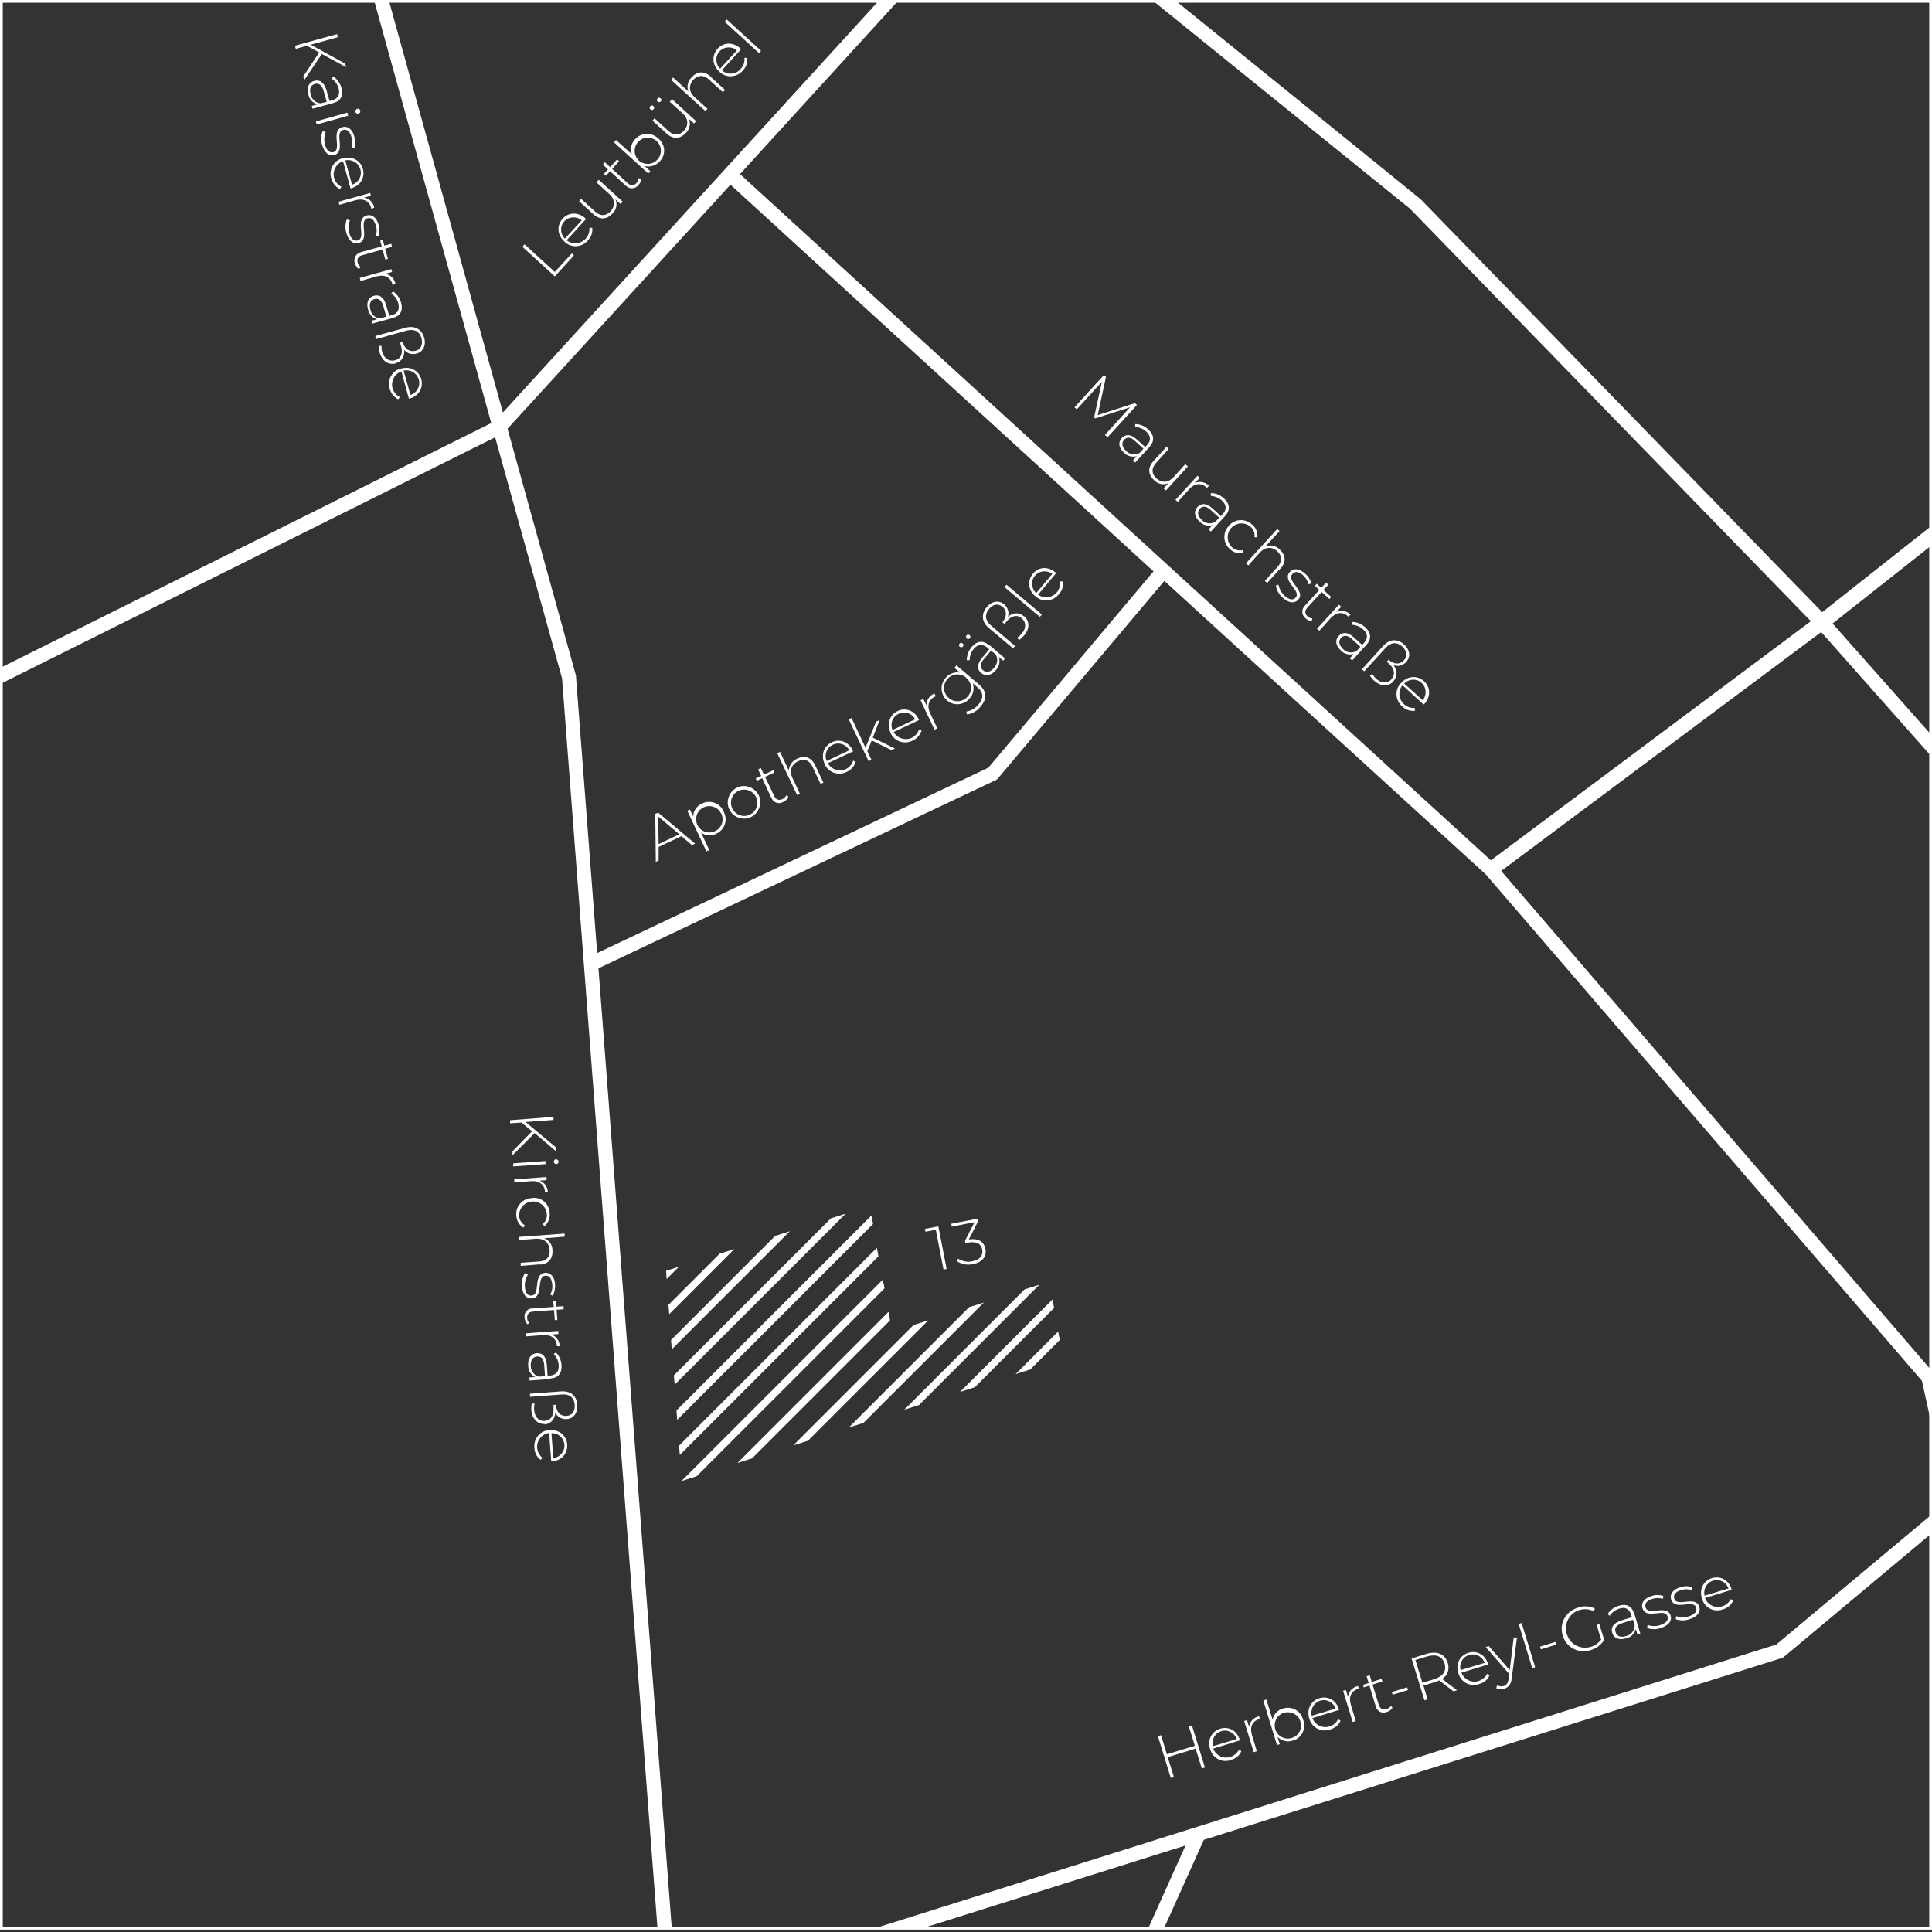 <?xml version="1.0" encoding="UTF-8"?>
<svg xmlns="http://www.w3.org/2000/svg" xmlns:xlink="http://www.w3.org/1999/xlink" version="1.1" viewBox="0 0 748 748">
  <rect x="0" y="0" width="748" height="748" fill="#333333" stroke="none"/>
  <defs>
    <style>
      .cls-1 {
        fill: none;
      }

      .cls-2 {
        fill: #fff;
      }

      .cls-3 {
        clip-path: url(#clippath);
      }
    </style>
    <clipPath id="clippath">
      <rect class="cls-1" width="748" height="748"/>
    </clipPath>
  </defs>
  <!-- Generator: Adobe Illustrator 28.7.1, SVG Export Plug-In . SVG Version: 1.2.0 Build 142)  -->
  <g>
    <g id="Ebene_1">
      <g>
        <g id="Gruppe_5645">
          <g id="Gruppe_5644">
            <g id="Gruppe_5643">
              <path id="Rechteck_4267" class="cls-2" d="M1,1v745h746V1H1M0,0h748v747H0V0Z"/>
              <g class="cls-3">
                <g id="Gruppe_maskieren_32">
                  <g id="Gruppe_5642">
                    <path id="Pfad_61043" class="cls-2" d="M123.6,20.3l-4.8-2.6-4.3,1.2-.3-1.2,16.3-4.5.3,1.2-10.5,2.9,13.3,7.3.4,1.4-9.4-5.1-6.8,10.1-.4-1.4,6.1-9.2Z"/>
                    <path id="Pfad_61044" class="cls-2" d="M128.7,40l-7.7,2.1-.3-1.1,2.2-.6c-1.8-.5-3.1-1.9-3.5-3.8-.8-2.7.2-4.8,2.3-5.3,1.8-.5,3.7.2,4.7,3.6l1.2,4.2,1-.3c2.3-.6,3.1-2.2,2.5-4.6-.4-1.5-1.4-2.9-2.7-3.8l.7-.8c1.5,1.1,2.6,2.6,3.1,4.4.8,3-.2,5.1-3.2,5.9M124.2,40l2.3-.6-1.2-4.2c-.7-2.5-2-3.1-3.4-2.7-1.6.4-2.2,1.9-1.6,4.1.4,1.9,2,3.3,3.9,3.4"/>
                    <path id="Pfad_61045" class="cls-2" d="M134.5,43.6l.3,1.2-12.2,3.4-.3-1.2,12.2-3.4ZM138.3,42.1c.5-.1,1.1.2,1.2.7.1.5-.2,1.1-.7,1.2-.5.1-1.1-.2-1.2-.7-.1-.5.2-1,.7-1.2"/>
                    <path id="Pfad_61046" class="cls-2" d="M125,50.8l1.1.3c-.6,1.5-.7,3.2-.3,4.8.7,2.6,1.9,3.3,3.3,3,3.5-1-1.3-8.3,3.5-9.7,1.8-.5,3.8.6,4.6,3.7.4,1.5.4,3,0,4.5l-1.1-.3c.4-1.3.5-2.7,0-4-.7-2.4-1.9-3.2-3.2-2.8-3.7,1,1.2,8.4-3.5,9.7-2,.5-3.8-.8-4.7-3.9-.5-1.7-.5-3.6.2-5.3"/>
                    <path id="Pfad_61047" class="cls-2" d="M135.7,72.9l-2.9-10.5c-2.8,1-4.3,4.1-3.3,6.9.5,1.3,1.4,2.4,2.7,3l-.6.9c-1.6-.8-2.8-2.3-3.3-4-1.1-3.2.7-6.8,3.9-7.8.2,0,.3-.1.5-.1,3.6-1,6.9.8,7.8,4.1s-.9,6.5-4.5,7.5c0,0-.2,0-.3,0M133.7,62.2l2.6,9.3c2.6-.8,4-3.5,3.2-6.1-.8-2.4-3.3-3.9-5.8-3.3"/>
                    <path id="Pfad_61048" class="cls-2" d="M144.8,80.5l-1.1.3c0,0,0-.2,0-.3-.7-2.7-3-3.8-6-3l-6.3,1.8-.3-1.2,12.2-3.4.3,1.1-2.7.7c2,.3,3.7,1.9,4,3.9"/>
                    <path id="Pfad_61049" class="cls-2" d="M134.4,85l1.1.3c-.6,1.5-.7,3.2-.3,4.8.7,2.6,1.9,3.3,3.3,3,3.5-1-1.3-8.3,3.5-9.7,1.8-.5,3.8.6,4.6,3.7.4,1.5.4,3,0,4.5l-1.1-.3c.4-1.3.5-2.7,0-4-.7-2.4-1.9-3.2-3.2-2.8-3.7,1,1.2,8.4-3.5,9.6-2,.5-3.8-.8-4.7-3.9-.5-1.7-.5-3.6.2-5.3"/>
                    <path id="Pfad_61050" class="cls-2" d="M139,104.2c-.8-.5-1.3-1.3-1.6-2.3-.6-1.6.2-3.4,1.8-4.1.2,0,.4-.1.6-.2l8-2.2-.6-2.2,1-.3.6,2.2,2.7-.7.3,1.2-2.7.7,1.1,3.9-1,.3-1.1-3.9-7.8,2.2c-1.6.4-2.2,1.4-1.8,2.9.2.7.6,1.3,1.2,1.7l-.7.7Z"/>
                    <path id="Pfad_61051" class="cls-2" d="M153,110l-1.1.3c0,0,0-.2,0-.3-.7-2.7-3-3.8-6-3l-6.3,1.8-.3-1.2,12.2-3.4.3,1.1-2.7.7c2,.3,3.7,1.9,4,3.9"/>
                    <path id="Pfad_61052" class="cls-2" d="M151.8,123.2l-7.7,2.1-.3-1.1,2.2-.6c-1.8-.5-3.1-1.9-3.5-3.8-.8-2.7.2-4.8,2.3-5.3,1.8-.5,3.7.2,4.7,3.6l1.2,4.2,1-.3c2.3-.6,3.1-2.2,2.5-4.6-.4-1.5-1.4-2.9-2.7-3.8l.7-.8c1.5,1.1,2.6,2.6,3.1,4.4.8,3-.2,5.1-3.2,5.9M147.3,123.2l2.3-.6-1.2-4.1c-.7-2.5-2-3.1-3.4-2.7-1.6.4-2.2,1.9-1.6,4.1.4,1.9,2,3.3,3.9,3.4"/>
                    <path id="Pfad_61053" class="cls-2" d="M153.2,140.7c-2.9.8-5.3-1.1-6.2-4.1-.3-.9-.4-1.8-.4-2.7h1.1c0,.8,0,1.6.3,2.3.7,2.5,2.5,3.9,4.9,3.3s3.2-2.8,2.4-5.4l-.4-1.4,1-.3c.8,2.8,2.7,4,5,3.4,2-.5,2.9-2.3,2.3-4.8-.7-2.6-2.7-3.8-5.8-3l-11.8,3.3-.3-1.2,11.7-3.2c3.8-1,6.3.7,7.2,3.8.9,3.1-.4,5.5-2.9,6.2-1.8.5-3.7,0-4.8-1.5.2,2.5-.9,4.6-3.3,5.2"/>
                    <path id="Pfad_61054" class="cls-2" d="M158.3,154.3l-2.9-10.5c-2.8,1-4.3,4.1-3.3,6.9.5,1.3,1.4,2.4,2.7,3l-.6.9c-1.6-.8-2.8-2.3-3.3-4-1.1-3.2.7-6.8,3.9-7.8.2,0,.3-.1.5-.1,3.6-1,6.9.8,7.8,4.1s-.9,6.5-4.5,7.5c0,0-.2,0-.3,0M156.3,143.6l2.6,9.3c2.6-.8,4-3.5,3.2-6.1-.8-2.4-3.3-3.9-5.8-3.3"/>
                    <path id="Pfad_61055" class="cls-2" d="M-415.4,107.8l9.6,13.9-.8.6-17.9-5.5,8.4,12.1-1,.7-9.6-13.9.9-.6,17.8,5.6-8.4-12.1,1-.7Z"/>
                    <path id="Pfad_61056" class="cls-2" d="M-395.9,107.6l-8.9,6.2c1.9,2.3,5.3,2.7,7.6.9,1.1-.9,1.8-2.1,2-3.5l1,.3c-.2,1.8-1.2,3.4-2.8,4.4-2.7,2.1-6.6,1.6-8.7-1.1-.1-.1-.2-.3-.3-.4-2.1-3.1-1.5-6.7,1.3-8.7s6.4-1.3,8.6,1.8c0,0,.1.2.2.3M-405.4,112.9l8-5.5c-1.6-2.1-4.6-2.6-6.8-1-2,1.5-2.6,4.4-1.2,6.5"/>
                    <path id="Pfad_61057" class="cls-2" d="M-387.5,93.7l7.2,10.4-1,.7-1.5-2.2c.3,2-.6,4-2.3,5-2.6,1.8-5.4,1.5-7.4-1.4l-4.2-6.1,1-.7,4.1,6c1.6,2.3,3.7,2.7,5.9,1.2,2.3-1.6,2.7-4.2,1-6.7l-3.8-5.5,1-.7Z"/>
                    <path id="Pfad_61058" class="cls-2" d="M-373.9,84.3l6.4,9.3c2.4,3.5,1.8,6.2-1.5,8.5-1.7,1.3-3.8,1.9-5.9,1.6v-1.1c1.9.2,3.7-.3,5.3-1.4,2.8-1.9,3.2-4.1,1.3-6.8l-1.2-1.8c.2,2.1-.9,4.2-2.7,5.4-2.7,2-6.6,1.4-8.6-1.3-2-2.7-1.4-6.6,1.3-8.6,0,0,.2-.1.3-.2,1.7-1.3,4.1-1.5,6-.6l-1.6-2.3,1-.7ZM-371.5,89.9c-1.6-2.4-4.8-3-7.2-1.5-2.4,1.6-3,4.8-1.5,7.2,1.6,2.4,4.8,3,7.2,1.5,0,0,0,0,0,0,2.3-1.4,3-4.4,1.6-6.7,0-.1-.2-.2-.2-.4"/>
                    <path id="Pfad_61059" class="cls-2" d="M-359.6,80l4.6,6.6-1,.7-1.3-1.9c.1,1.8-.8,3.6-2.4,4.5-2.3,1.6-4.6,1.4-5.8-.4-1.1-1.6-1-3.6,1.9-5.6l3.6-2.5-.6-.8c-1.3-1.9-3.1-2.2-5.1-.8-1.3.9-2.3,2.2-2.7,3.8l-1-.4c.5-1.8,1.6-3.3,3.1-4.3,2.6-1.8,4.9-1.5,6.7,1.1M-358.1,84.2l-1.3-1.9-3.5,2.4c-2.1,1.5-2.3,2.9-1.5,4.1.9,1.4,2.6,1.5,4.4.2,1.6-1,2.4-2.9,2-4.8"/>
                    <path id="Pfad_61060" class="cls-2" d="M-353.3,83.6v-1.1c1.5,0,3.2-.4,4.5-1.3,2.2-1.5,2.5-2.9,1.7-4.1-2.1-3-7.4,4-10.3-.1-1.1-1.6-.7-3.8,2-5.6,1.2-.9,2.7-1.4,4.3-1.4v1.1c-1.3,0-2.6.4-3.7,1.2-2,1.4-2.3,2.9-1.6,4,2.2,3.1,7.5-3.8,10.3.1,1.2,1.7.5,3.8-2.1,5.7-1.5,1.1-3.3,1.6-5.1,1.5"/>
                    <path id="Pfad_61061" class="cls-2" d="M-343.8,77v-1.1c1.5,0,3.2-.4,4.5-1.3,2.2-1.5,2.5-2.9,1.7-4.1-2.1-3-7.4,4-10.3-.1-1.1-1.6-.7-3.8,2-5.6,1.2-.9,2.7-1.4,4.3-1.4v1.1c-1.3,0-2.6.4-3.7,1.2-2,1.4-2.3,2.9-1.6,4,2.2,3.1,7.5-3.8,10.3.1,1.2,1.7.5,3.9-2.1,5.7-1.5,1.1-3.3,1.6-5.1,1.5"/>
                    <path id="Pfad_61062" class="cls-2" d="M-326.5,59.6l-8.9,6.2c1.9,2.3,5.3,2.7,7.6.9,1.1-.9,1.8-2.1,2-3.5l1,.3c-.2,1.8-1.2,3.4-2.8,4.4-2.7,2.1-6.6,1.6-8.7-1.1-.1-.1-.2-.3-.3-.4-2.1-3.1-1.5-6.7,1.3-8.7s6.4-1.3,8.6,1.8c0,0,.1.2.2.3M-336,65l8-5.5c-1.6-2.1-4.6-2.6-6.8-1-2,1.5-2.6,4.4-1.2,6.5"/>
                    <path id="Pfad_61063" class="cls-2" d="M202.3,95.5l.8-.9,11.7,10.7,6.6-7.2.8.8-7.4,8.1-12.5-11.4Z"/>
                    <path id="Pfad_61064" class="cls-2" d="M226.7,85l-7.3,8c2.3,1.9,5.7,1.5,7.6-.9.9-1.1,1.3-2.5,1.2-3.9h1.1c.2,1.8-.4,3.6-1.7,4.9-2.2,2.6-6.1,3-8.7.8-.1-.1-.3-.2-.4-.4-2.8-2.5-3-6.2-.7-8.8s6-2.7,8.8-.2c0,0,.1.2.2.2M218.7,92.4l6.5-7.1c-2-1.7-5.1-1.5-6.8.5-1.7,1.9-1.5,4.8.3,6.6"/>
                    <path id="Pfad_61065" class="cls-2" d="M231.8,69.6l9.3,8.5-.8.9-2-1.8c.8,1.9.3,4-1.1,5.4-2.2,2.4-4.9,2.7-7.5.3l-5.5-5,.8-.9,5.4,4.9c2.1,1.9,4.2,1.8,6-.1,1.9-2.1,1.7-4.7-.5-6.7l-5-4.5.8-.9Z"/>
                    <path id="Pfad_61066" class="cls-2" d="M248.3,69.1c0,.9-.4,1.8-1.1,2.5-1,1.4-3,1.7-4.4.7-.2-.1-.3-.3-.5-.4l-6.1-5.6-1.6,1.7-.8-.7,1.6-1.7-2-1.9.8-.9,2,1.9,2.7-3,.8.7-2.7,3,6,5.5c1.2,1.1,2.4,1.1,3.4,0,.5-.5.8-1.2.8-1.9l1,.2Z"/>
                    <path id="Pfad_61067" class="cls-2" d="M254.9,53.6c2.6,2.2,3,6,.8,8.6,0,.1-.2.2-.3.3-1.4,1.6-3.7,2.3-5.8,1.8l2.2,2-.8.9-13.3-12.1.8-.9,6.1,5.5c-.7-2-.2-4.3,1.3-5.8,2.2-2.5,6.1-2.8,8.6-.6.1,0,.2.2.3.3M254.1,54.5c-2.2-1.8-5.4-1.5-7.2.6-1.8,2.2-1.5,5.4.6,7.2,2.1,1.7,5.2,1.5,7-.5,1.9-2,1.8-5.2-.2-7.1,0,0-.2-.2-.3-.3"/>
                    <path id="Pfad_61068" class="cls-2" d="M251.8,42.3c-.4-.3-.4-.8,0-1.2,0,0,0,0,0,0,.3-.4.9-.4,1.2,0,0,0,0,0,0,0,.3.3.4.9,0,1.2-.3.4-.9.4-1.2,0,0,0,0,0,0,0M260.2,38.4l9.3,8.5-.8.9-2-1.8c.8,1.9.3,4-1.1,5.4-2.2,2.4-4.9,2.7-7.5.3l-5.5-5,.8-.9,5.4,4.9c2.1,1.9,4.2,1.8,6-.1,1.9-2.1,1.7-4.7-.5-6.7l-5-4.5.8-.9ZM254.6,39.3c-.4-.3-.4-.9,0-1.2,0,0,0,0,0,0,.3-.4.8-.4,1.2,0,0,0,0,0,0,0,.4.3.4.9,0,1.2,0,0,0,0,0,0-.3.3-.9.4-1.2,0"/>
                    <path id="Pfad_61069" class="cls-2" d="M275.2,29.8l5.5,5-.8.9-5.4-4.9c-2.1-1.9-4.2-1.8-6,0-2,2.2-1.8,4.8.4,6.8l5,4.5-.8.9-13.3-12.1.8-.9,5.9,5.4c-.7-1.9-.2-4.1,1.3-5.5,2.1-2.3,4.8-2.6,7.4-.2"/>
                    <path id="Pfad_61070" class="cls-2" d="M286.8,19.2l-7.3,8c2.1,1.9,5.3,1.7,7.2-.4,0,0,0-.1.1-.2,1.1-1.1,1.6-2.6,1.4-4.2h1.1c.2,1.8-.4,3.6-1.7,4.9-2.2,2.6-6.1,3-8.7.8-.1-.1-.3-.2-.4-.4-2.8-2.5-3-6.2-.7-8.8s6-2.7,8.8-.2c0,0,.1.2.2.2M278.8,26.6l6.5-7.1c-2-1.7-5.1-1.5-6.8.5-1.7,1.9-1.5,4.8.3,6.6"/>
                    <rect id="Rechteck_4268" class="cls-2" x="286.9" y="5" width="1.2" height="18" transform="translate(83.4 216.9) rotate(-47.6)"/>
                    <path id="Pfad_61071" class="cls-2" d="M263.9,323.7l-8.9,4.2v5.2c0,0-1.1.6-1.1.6l-.2-18.6,1.1-.5,14.3,12-1.2.6-4-3.4ZM263,323l-8.2-6.9.2,10.7,8-3.8Z"/>
                    <path id="Pfad_61072" class="cls-2" d="M280.2,314.3c1.6,3,.5,6.7-2.5,8.3-.1,0-.3.1-.4.2-1.9,1-4.2.8-5.9-.5l3.2,6.8-1.1.5-7.4-15.7,1-.5,1.3,2.7c0-2.2,1.4-4.1,3.4-5,3-1.5,6.7-.3,8.2,2.7,0,.1.1.3.2.4M279.1,314.8c-1.3-2.5-4.4-3.4-6.9-2.1-2.5,1.3-3.4,4.4-2.1,6.9,1.3,2.4,4.2,3.4,6.7,2.2,2.5-1.1,3.7-4.1,2.5-6.7,0-.1-.1-.2-.2-.3"/>
                    <path id="Pfad_61073" class="cls-2" d="M282.3,313.3c-1.4-3.2,0-6.9,3.1-8.4s6.9,0,8.4,3.1c1.4,3.1,0,6.8-3,8.3-3,1.5-6.7.3-8.3-2.7,0-.1-.1-.3-.2-.4M292.6,308.4c-1.3-2.5-4.4-3.4-6.9-2.1-2.5,1.3-3.4,4.4-2.1,6.9,1.3,2.4,4.2,3.4,6.7,2.2,2.5-1.1,3.6-4.1,2.5-6.6,0-.1-.1-.2-.2-.4"/>
                    <path id="Pfad_61074" class="cls-2" d="M305.2,308.6c-.4.9-1.1,1.5-2,1.9-1.5.9-3.4.4-4.3-1.1-.1-.2-.2-.4-.3-.6l-3.5-7.5-2.1,1-.4-.9,2.1-1-1.2-2.5,1.1-.5,1.2,2.5,3.6-1.7.4.9-3.6,1.7,3.5,7.3c.7,1.5,1.8,1.9,3.2,1.3.7-.3,1.2-.8,1.5-1.5l.8.5Z"/>
                    <path id="Pfad_61075" class="cls-2" d="M315.6,296.3l3.2,6.7-1.1.5-3.1-6.6c-1.2-2.6-3.2-3.3-5.6-2.2-2.7,1.3-3.5,3.8-2.2,6.5l2.9,6.1-1.1.5-7.7-16.2,1.1-.5,3.4,7.2c.1-2,1.4-3.8,3.3-4.6,2.8-1.3,5.4-.6,6.9,2.6"/>
                    <path id="Pfad_61076" class="cls-2" d="M330.3,290.9l-9.8,4.6c1.5,2.6,4.7,3.5,7.3,2.1,1.2-.7,2.1-1.8,2.5-3.1l1,.4c-.5,1.7-1.8,3.2-3.4,3.9-3,1.6-6.8.5-8.4-2.5,0-.2-.2-.3-.2-.5-1.6-3.4-.4-6.9,2.7-8.4s6.6-.2,8.2,3.2c0,0,0,.2.1.3M320.1,294.6l8.7-4.1c-1.2-2.4-4.1-3.3-6.5-2.1-2.3,1.2-3.3,3.9-2.2,6.3"/>
                    <path id="Pfad_61077" class="cls-2" d="M337.5,286.7l-1.7,4.1,1.6,3.4-1.1.5-7.7-16.2,1.1-.5,5.4,11.5,4.1-10.1,1.4-.7-2.7,6.9,8.6,4.2-1.4.6-7.7-3.8Z"/>
                    <path id="Pfad_61078" class="cls-2" d="M355.8,278.8l-9.8,4.6c1.5,2.6,4.7,3.5,7.3,2.1,1.2-.7,2.1-1.8,2.5-3.1l1,.4c-.5,1.7-1.8,3.2-3.4,3.9-3,1.6-6.8.5-8.4-2.5,0-.2-.2-.3-.2-.5-1.6-3.4-.4-6.9,2.7-8.4s6.6-.2,8.2,3.2c0,0,0,.2.1.3M345.6,282.6l8.7-4.1c-1.2-2.4-4.1-3.3-6.5-2.1-2.3,1.2-3.3,3.9-2.2,6.3"/>
                    <path id="Pfad_61079" class="cls-2" d="M361.8,268.5l.5,1.1c0,0-.2,0-.3.1-2.5,1.2-3.2,3.6-1.9,6.4l2.8,5.9-1.1.5-5.4-11.4,1.1-.5,1.2,2.5c0-2.1,1.2-3.9,3.1-4.6"/>
                    <path id="Pfad_61080" class="cls-2" d="M370.3,257.6l8.6,7.3c3.2,2.7,3.4,5.5.8,8.6-1.3,1.7-3.2,2.8-5.3,3.1l-.3-1.1c1.9-.3,3.5-1.3,4.7-2.7,2.2-2.6,2-4.8-.6-6.9l-1.6-1.4c.7,2,.3,4.3-1.2,5.9-2.1,2.6-6,3-8.6.9s-3-6-.9-8.6c0,0,0,0,.1-.1,1.3-1.7,3.5-2.6,5.7-2.2l-2.2-1.8.7-.9ZM374.1,262.4c-2.1-1.9-5.4-1.7-7.3.5-1.9,2.1-1.7,5.4.5,7.3,2.1,1.9,5.4,1.7,7.3-.5,0,0,0,0,0,0,1.9-2,1.8-5.1-.2-6.9-.1-.1-.2-.2-.3-.3"/>
                    <path id="Pfad_61081" class="cls-2" d="M371.6,250.4c-.4-.3-.4-.8-.1-1.2,0,0,0,0,0,0,.3-.4.9-.4,1.2-.1h0c.4.3.4.9.1,1.2-.3.4-.9.4-1.2.1,0,0,0,0,0,0M374.3,247.2c-.4-.3-.4-.9-.1-1.2h0c.3-.4.8-.4,1.2-.1,0,0,0,0,0,0,.4.3.4.9.1,1.2,0,0,0,0,0,0-.3.4-.9.4-1.2.1M383,249.7l6.1,5.2-.7.9-1.7-1.4c.6,1.7.2,3.7-1.1,5-1.8,2.2-4,2.5-5.7,1.2-1.5-1.2-1.9-3.2.3-5.9l2.8-3.3-.8-.7c-1.8-1.5-3.6-1.3-5.2.5-1,1.2-1.6,2.8-1.6,4.4h-1.1c0-1.9.7-3.7,1.9-5.1,2-2.4,4.4-2.7,6.7-.7M385.5,253.4l-1.8-1.5-2.8,3.3c-1.7,2-1.4,3.4-.3,4.3,1.3,1.1,2.9.7,4.3-1,1.3-1.4,1.6-3.5.6-5.1"/>
                    <path id="Pfad_61082" class="cls-2" d="M396.5,238.6c2.3,1.9,2.1,5,0,7.4-.6.7-1.2,1.3-2,1.8l-.7-.9c.7-.4,1.3-1,1.8-1.6,1.7-2,1.8-4.3,0-5.9s-4.1-1-5.8,1.1l-.9,1.1-.8-.7c1.8-2.2,1.8-4.5,0-6-1.6-1.3-3.6-1.1-5.2.9-1.7,2-1.6,4.4.8,6.4l9.3,7.9-.8.9-9.3-7.8c-3-2.5-3-5.6-.9-8.1,2.1-2.5,4.8-2.8,6.8-1.1,1.4,1.2,2,3.1,1.4,4.8,1.9-1.6,4.3-1.9,6.2-.2"/>
                    <rect id="Rechteck_4269" class="cls-2" x="395.5" y="223.6" width="1.2" height="17.9" transform="translate(-36.9 385.8) rotate(-49.9)"/>
                    <path id="Pfad_61083" class="cls-2" d="M408.9,221.9l-7,8.3c2.4,1.8,5.8,1.2,7.5-1.2.8-1.1,1.2-2.5,1-3.9h1.1c.3,1.8-.3,3.6-1.5,4.9-2.1,2.7-6,3.3-8.7,1.2-.1-.1-.3-.2-.4-.3-2.9-2.4-3.2-6.1-1-8.8s5.9-2.9,8.7-.5c0,0,.2.2.2.2M401.2,229.6l6.2-7.4c-2.1-1.6-5.1-1.3-6.8.8-1.6,2-1.3,4.9.6,6.6"/>
                    <path id="Pfad_61084" class="cls-2" d="M427.8,168.4l9.7-10.7-13.5,4.3-.4-.4,3-13.8-9.7,10.7-.9-.8,11.4-12.5.8.7-3.2,14.8,14.4-4.6.8.7-11.4,12.5-.9-.8Z"/>
                    <path id="Pfad_61085" class="cls-2" d="M444.9,173.2l-5.4,5.9-.9-.8,1.5-1.7c-1.8.5-3.7,0-4.9-1.3-2.1-1.9-2.4-4.1-.9-5.7,1.3-1.4,3.3-1.8,5.9.6l3.2,2.9.7-.8c1.6-1.7,1.5-3.5-.3-5.2-1.2-1.1-2.7-1.7-4.3-1.8v-1.1c2,0,3.7.8,5.1,2.1,2.3,2.1,2.5,4.5.4,6.8M441.1,175.5l1.6-1.8-3.2-2.9c-1.9-1.8-3.3-1.6-4.3-.5-1.1,1.2-.8,2.8.8,4.3,1.3,1.4,3.4,1.7,5.1.8"/>
                    <path id="Pfad_61086" class="cls-2" d="M459.9,180.6l-8.5,9.3-.9-.8,1.8-2c-1.9.8-4,.3-5.4-1.1-2.4-2.2-2.7-4.9-.3-7.5l5-5.5.9.8-4.9,5.4c-1.9,2.1-1.8,4.2.1,6,2.1,1.9,4.7,1.7,6.7-.5l4.5-5,.9.8Z"/>
                    <path id="Pfad_61087" class="cls-2" d="M468.1,188l-.8.9c0,0-.1-.1-.2-.2-2.1-1.9-4.6-1.6-6.7.7l-4.4,4.9-.9-.8,8.5-9.3.9.8-1.9,2c1.9-.8,4.1-.4,5.5,1.1"/>
                    <path id="Pfad_61088" class="cls-2" d="M474.2,199.9l-5.4,5.9-.9-.8,1.5-1.7c-1.8.5-3.7,0-4.9-1.3-2.1-1.9-2.4-4.1-.9-5.7,1.3-1.4,3.3-1.8,5.9.6l3.2,2.9.7-.8c1.6-1.7,1.5-3.5-.3-5.2-1.2-1.1-2.7-1.7-4.3-1.8v-1.1c2,0,3.7.8,5.1,2.1,2.3,2.1,2.5,4.5.4,6.8M470.4,202.2l1.6-1.8-3.2-2.9c-1.9-1.8-3.3-1.6-4.3-.5-1.1,1.2-.8,2.8.8,4.3,1.3,1.4,3.4,1.7,5.1.8"/>
                    <path id="Pfad_61089" class="cls-2" d="M475.7,203.6c2.2-2.6,6.1-3,8.7-.8.1.1.3.2.4.3,1.5,1.2,2.2,3.1,2,4.9h-1.1c.2-1.6-.4-3.2-1.6-4.1-2.2-1.9-5.6-1.6-7.5.6-1.8,2.1-1.7,5.3.3,7.3,1.1,1.1,2.6,1.5,4.2,1.2l.2,1.1c-1.8.4-3.8-.2-5.1-1.5-2.6-2.2-2.9-6.1-.7-8.7.1-.1.2-.2.3-.3"/>
                    <path id="Pfad_61090" class="cls-2" d="M495.6,220.2l-5,5.5-.9-.8,4.9-5.4c1.9-2.1,1.8-4.2,0-6-2.2-2-4.8-1.8-6.8.4l-4.5,5-.9-.8,12.1-13.3.9.8-5.4,5.9c1.9-.7,4.1-.2,5.5,1.3,2.3,2.1,2.6,4.8.2,7.4"/>
                    <path id="Pfad_61091" class="cls-2" d="M493.9,226.7l1.1-.3c.3,1.6,1.1,3.1,2.3,4.2,2,1.8,3.4,1.8,4.3.8,2.5-2.7-5.5-6.4-2.2-10,1.3-1.4,3.5-1.5,5.9.7,1.2,1,2,2.3,2.4,3.8l-1.1.3c-.3-1.3-1-2.5-2-3.4-1.8-1.7-3.3-1.6-4.2-.6-2.6,2.8,5.4,6.5,2.2,10-1.4,1.5-3.6,1.4-6-.8-1.4-1.2-2.3-2.8-2.6-4.6"/>
                    <path id="Pfad_61092" class="cls-2" d="M508,240.5c-.9,0-1.8-.4-2.5-1.1-1.4-1-1.7-3-.7-4.4.1-.2.3-.3.4-.5l5.6-6.1-1.7-1.6.7-.8,1.7,1.6,1.9-2,.9.8-1.9,2,3,2.7-.7.8-3-2.7-5.5,6c-1.1,1.2-1.1,2.4,0,3.4.5.5,1.2.8,1.9.8l-.2,1Z"/>
                    <path id="Pfad_61093" class="cls-2" d="M522.9,237.9l-.8.9c0,0-.1-.1-.2-.2-2.1-1.9-4.6-1.6-6.7.7l-4.4,4.9-.9-.8,8.5-9.3.9.8-1.9,2c1.9-.8,4.1-.4,5.5,1.1"/>
                    <path id="Pfad_61094" class="cls-2" d="M528.9,249.8l-5.4,5.9-.9-.8,1.5-1.7c-1.8.5-3.7,0-4.9-1.3-2.1-1.9-2.4-4.1-.9-5.7,1.3-1.4,3.3-1.8,5.9.6l3.2,2.9.7-.8c1.6-1.7,1.5-3.5-.3-5.2-1.2-1.1-2.7-1.7-4.3-1.8v-1.1c2,0,3.7.8,5.1,2.1,2.3,2.1,2.5,4.5.4,6.8M525.1,252.2l1.6-1.8-3.2-2.9c-1.9-1.8-3.3-1.6-4.3-.5-1.1,1.2-.8,2.8.8,4.3,1.3,1.4,3.4,1.7,5.1.8"/>
                    <path id="Pfad_61095" class="cls-2" d="M539.5,263.8c-2,2.2-5.1,1.9-7.4-.2-.7-.6-1.3-1.3-1.7-2.1l.9-.6c.4.7.9,1.3,1.5,1.9,1.9,1.7,4.3,2,5.9.2s1.2-4.1-.8-5.9l-1-.9.7-.8c2.1,1.9,4.4,2,6,.2,1.4-1.5,1.2-3.5-.7-5.3-2-1.8-4.3-1.8-6.5.6l-8.2,9-.9-.8,8.2-9c2.6-2.9,5.7-2.8,8.1-.6,2.4,2.2,2.6,4.9.8,6.8-1.2,1.4-3.1,1.9-4.9,1.2,1.5,2,1.7,4.3,0,6.2"/>
                    <path id="Pfad_61096" class="cls-2" d="M551,272.6l-8-7.3c-1.9,2.3-1.5,5.7.9,7.6,1.1.9,2.5,1.3,3.9,1.2v1.1c-1.8.2-3.6-.4-4.9-1.7-2.6-2.2-3-6.1-.8-8.7.1-.1.2-.3.4-.4,2.5-2.8,6.2-3,8.8-.7s2.7,6,.2,8.8c0,0-.2.1-.2.2M543.6,264.6l7.2,6.5c1.7-2,1.5-5.1-.5-6.8-1.9-1.7-4.8-1.5-6.6.3"/>
                    <path id="Pfad_61097" class="cls-2" d="M461.5,668.1l5,16.2-1.2.4-2.4-7.7-10.8,3.3,2.4,7.7-1.2.4-5-16.2,1.2-.4,2.3,7.4,10.8-3.3-2.3-7.4,1.2-.4Z"/>
                    <path id="Pfad_61098" class="cls-2" d="M480.1,673.8l-10.4,3.2c1.1,2.8,4.2,4.2,7,3.1,1.3-.5,2.4-1.5,3-2.7l.9.6c-.7,1.7-2.2,2.9-4,3.4-3.2,1.2-6.8-.5-7.9-3.7,0-.2-.1-.3-.2-.5-1.1-3.6.6-6.9,3.9-7.9s6.5.7,7.6,4.3c0,0,0,.2,0,.3M469.5,676.1l9.3-2.8c-.9-2.5-3.6-3.9-6.1-3-2.4.8-3.8,3.4-3.1,5.9"/>
                    <path id="Pfad_61099" class="cls-2" d="M487.5,664.5l.3,1.1c0,0-.2,0-.3,0-2.7.8-3.7,3.1-2.8,6.1l1.9,6.3-1.2.4-3.7-12.1,1.1-.3.8,2.6c.2-2,1.8-3.7,3.8-4.1"/>
                    <path id="Pfad_61100" class="cls-2" d="M504.6,666c1.1,3.2-.5,6.7-3.7,7.8-.1,0-.3,0-.4.1-2.1.7-4.3.1-5.9-1.4l.9,2.8-1.1.3-5.3-17.2,1.2-.4,2.4,7.8c.4-2.1,2-3.8,4-4.3,3.2-1.1,6.7.7,7.7,3.9,0,.1,0,.3.1.4M503.4,666.3c-.9-2.7-3.9-4-6.5-3.1-2.7.9-4,3.9-3.1,6.5.9,2.6,3.7,4,6.3,3.2,2.7-.8,4.2-3.6,3.4-6.2,0-.1,0-.2-.1-.4"/>
                    <path id="Pfad_61101" class="cls-2" d="M518.5,662l-10.4,3.2c1.1,2.8,4.2,4.2,7,3.1,1.3-.5,2.4-1.5,3-2.7l.9.6c-.7,1.7-2.2,2.9-4,3.4-3.2,1.2-6.8-.5-7.9-3.7,0-.2-.1-.3-.2-.5-1.1-3.6.6-6.9,3.9-7.9s6.5.7,7.6,4.3c0,0,0,.2,0,.3M507.8,664.3l9.3-2.8c-.9-2.5-3.6-3.9-6.1-3-2.4.8-3.8,3.4-3.1,5.9"/>
                    <path id="Pfad_61102" class="cls-2" d="M525.8,652.8l.3,1.1c0,0-.2,0-.3,0-2.7.8-3.7,3.1-2.8,6.1l1.9,6.3-1.2.4-3.7-12.1,1.1-.3.8,2.6c.2-2,1.8-3.7,3.8-4.1"/>
                    <path id="Pfad_61103" class="cls-2" d="M539.1,661.2c-.5.8-1.3,1.4-2.2,1.6-1.6.7-3.4,0-4.1-1.7,0-.2-.1-.4-.2-.6l-2.4-7.9-2.2.7-.3-1,2.2-.7-.8-2.6,1.2-.4.8,2.6,3.8-1.2.3,1-3.8,1.2,2.4,7.8c.5,1.5,1.5,2.2,3,1.7.7-.2,1.3-.6,1.7-1.2l.7.7Z"/>
                    <rect id="Rechteck_4270" class="cls-2" x="539.2" y="653.7" width="6.2" height="1.1" transform="translate(-167.9 187.6) rotate(-17)"/>
                    <path id="Pfad_61104" class="cls-2" d="M562.7,654.8l-5.5-4.2c-.5.2-1,.4-1.5.6l-4.6,1.4,1.6,5.3-1.2.4-5-16.2,5.8-1.8c4.1-1.2,7.1,0,8.2,3.5.8,2.3,0,5-2.2,6.2l5.8,4.4-1.3.4ZM555.3,650.1c3.5-1.1,4.8-3.2,4-6-.9-2.8-3.2-3.8-6.7-2.8l-4.6,1.4,2.7,8.8,4.6-1.4Z"/>
                    <path id="Pfad_61105" class="cls-2" d="M576.2,644.4l-10.4,3.2c1.1,2.8,4.2,4.2,7,3.1,1.3-.5,2.4-1.5,3-2.7l.9.6c-.7,1.7-2.2,2.9-4,3.4-3.2,1.2-6.8-.5-7.9-3.7,0-.2-.1-.3-.2-.5-1.1-3.6.6-6.9,3.9-7.9s6.5.7,7.6,4.3c0,0,0,.2,0,.3M565.5,646.6l9.3-2.8c-.9-2.5-3.6-3.9-6.2-3-2.4.8-3.8,3.4-3.1,5.8"/>
                    <path id="Pfad_61106" class="cls-2" d="M587.3,634.1l-2,15.6c-.3,2.5-1.3,3.6-2.9,4.1-1,.3-2.2.3-3.1-.2l.3-1.1c.8.4,1.7.5,2.5.3,1.1-.3,1.8-1.1,2-3l.2-1.7-9.1-10.4,1.2-.4,8.1,9.3,1.5-12.3,1.2-.4Z"/>
                    <rect id="Rechteck_4271" class="cls-2" x="590.9" y="627.6" width="1.2" height="17.9" transform="translate(-160.6 201.3) rotate(-17)"/>
                    <rect id="Rechteck_4272" class="cls-2" x="596.5" y="636.2" width="6.2" height="1.1" transform="translate(-160.2 203.5) rotate(-17)"/>
                    <path id="Pfad_61107" class="cls-2" d="M618.1,629.1l1.1-.3,1.9,6.1c-1.2,1.9-3,3.3-5.1,3.9-4.4,1.6-9.3-.7-10.8-5.1,0-.2-.1-.3-.2-.5-1.4-4.7,1.1-9.3,6-10.8,2.1-.8,4.5-.6,6.5.4l-.5,1c-1.8-.9-3.8-1-5.7-.4-3.9,1.3-6,5.6-4.6,9.5,1.3,3.9,5.6,6,9.5,4.6,1.5-.5,2.8-1.5,3.7-2.7l-1.7-5.6Z"/>
                    <path id="Pfad_61108" class="cls-2" d="M632.8,624.9l2.3,7.7-1.1.3-.7-2.2c-.4,1.8-1.9,3.2-3.7,3.6-2.7.8-4.8,0-5.4-2.1-.6-1.8.1-3.7,3.5-4.8l4.1-1.3-.3-1c-.7-2.2-2.3-3.1-4.6-2.3-1.5.5-2.8,1.4-3.7,2.8l-.8-.7c1-1.5,2.5-2.7,4.3-3.2,3-.9,5.1,0,6,3.1M632.9,629.4l-.7-2.3-4.1,1.3c-2.5.8-3.1,2.1-2.6,3.5.5,1.6,2,2.2,4.1,1.5,1.9-.4,3.2-2.1,3.3-4"/>
                    <path id="Pfad_61109" class="cls-2" d="M637.7,630.2l.2-1.1c1.5.6,3.2.6,4.8.1,2.5-.8,3.3-2,2.9-3.4-1.1-3.5-8.3,1.5-9.7-3.2-.6-1.8.5-3.8,3.6-4.7,1.5-.5,3-.5,4.5,0l-.2,1.1c-1.3-.4-2.7-.4-4,0-2.4.7-3.1,2-2.7,3.3,1.1,3.6,8.3-1.4,9.7,3.2.6,2-.7,3.8-3.8,4.8-1.7.6-3.6.6-5.3,0"/>
                    <path id="Pfad_61110" class="cls-2" d="M648.8,626.8l.2-1.1c1.5.6,3.2.6,4.8.1,2.5-.8,3.3-2,2.9-3.4-1.1-3.5-8.3,1.5-9.7-3.2-.6-1.8.5-3.8,3.6-4.7,1.5-.5,3-.5,4.5,0l-.2,1.1c-1.3-.4-2.7-.4-4,0-2.4.7-3.1,2-2.7,3.3,1.1,3.6,8.3-1.4,9.7,3.2.6,2-.7,3.8-3.8,4.8-1.7.6-3.6.6-5.3,0"/>
                    <path id="Pfad_61111" class="cls-2" d="M670.5,615.5l-10.4,3.2c1.1,2.8,4.2,4.2,7,3.1,1.3-.5,2.4-1.5,3-2.7l.9.6c-.7,1.7-2.2,2.9-4,3.4-3.2,1.2-6.8-.5-7.9-3.7,0-.2-.1-.3-.2-.5-1.1-3.6.6-6.9,3.9-7.9s6.5.7,7.6,4.3c0,0,0,.2,0,.3M659.9,617.8l9.3-2.8c-.9-2.5-3.6-3.9-6.1-3-2.4.8-3.8,3.4-3.1,5.9"/>
                    <path id="Pfad_61112" class="cls-2" d="M-170.4,324.2l-6.2-3.2c-.4.3-.9.6-1.4.9l-4.3,2.2,2.5,4.9-1.1.6-7.7-15.1,5.4-2.8c3.8-1.9,7-1.2,8.7,2,1.2,2.2.8,4.9-1.1,6.5l6.5,3.3-1.2.6ZM-178.5,320.9c3.2-1.7,4.2-4.1,2.8-6.6-1.3-2.6-3.8-3.2-7-1.5l-4.3,2.2,4.2,8.2,4.3-2.2Z"/>
                    <path id="Pfad_61113" class="cls-2" d="M-171.3,306.5c-.2-.4,0-.9.3-1.2,0,0,0,0,0,0,.4-.2.9,0,1.2.4,0,0,0,0,0,0,.2.4,0,.9-.4,1.2-.4.2-.9,0-1.2-.4h0M-169.8,316.8c-1.5-3.1-.3-6.9,2.9-8.5,3.1-1.5,6.9-.3,8.5,2.9,1.5,3.1.3,6.8-2.8,8.4-3,1.6-6.7.5-8.4-2.4,0-.1-.1-.3-.2-.4M-159.7,311.6c-1.4-2.4-4.5-3.3-6.9-1.9-2.4,1.4-3.3,4.5-1.9,6.9,1.4,2.4,4.3,3.2,6.7,2,2.5-1.2,3.5-4.2,2.3-6.7,0-.1-.1-.2-.2-.3M-167.6,304.6c-.2-.4,0-.9.4-1.2,0,0,0,0,0,0,.4-.2.9,0,1.2.3,0,0,0,0,0,0,.2.4,0,.9-.4,1.2,0,0,0,0,0,0-.4.2-.9,0-1.2-.4"/>
                    <path id="Pfad_61114" class="cls-2" d="M-137.3,298.9l3.4,6.6-1.1.6-3.3-6.5c-1.3-2.5-3.3-3.2-5.5-2.1-2.5,1.3-3.2,3.8-1.9,6.5l3.1,6-1.1.6-3.3-6.5c-1.3-2.5-3.3-3.2-5.5-2.1-2.5,1.3-3.2,3.8-1.9,6.5l3.1,6-1.1.6-5.8-11.2,1-.5,1.2,2.4c0-2,1.1-3.9,3-4.7,1.8-1.1,4-.8,5.5.6,0-2.2,1.2-4.2,3.1-5,2.7-1.4,5.3-.7,6.9,2.5"/>
                    <path id="Pfad_61115" class="cls-2" d="M-122.7,292.9l-9.7,5c1.5,2.6,4.9,3.4,7.4,1.8,1.2-.7,2.1-1.9,2.4-3.2l1,.4c-.4,1.8-1.7,3.2-3.3,4-3,1.7-6.8.7-8.5-2.3,0-.2-.2-.3-.2-.5-1.7-3.3-.6-6.9,2.4-8.5s6.6-.4,8.3,2.9c0,0,0,.2.1.3M-132.8,297l8.6-4.4c-1.3-2.3-4.2-3.2-6.6-1.9-2.2,1.2-3.1,4-2,6.3"/>
                    <path id="Pfad_61116" class="cls-2" d="M-117.1,282.5l.5,1.1c0,0-.2,0-.3.1-2.5,1.3-3.1,3.7-1.7,6.5l3,5.9-1.1.6-5.8-11.2,1-.5,1.3,2.5c-.1-2.1,1.1-4,3-4.7"/>
                    <path id="Pfad_61117" class="cls-2" d="M-110.6,291.7v-1.1c1.7.3,3.3,0,4.8-.7,2.4-1.2,2.9-2.5,2.2-3.8-1.7-3.3-7.9,3-10.2-1.4-.9-1.7-.2-3.8,2.7-5.3,1.4-.7,2.9-1,4.4-.9v1.1c-1.4-.2-2.8,0-4,.7-2.2,1.1-2.7,2.5-2.1,3.7,1.7,3.4,8-2.8,10.2,1.4.9,1.8,0,3.9-2.8,5.4-1.6.9-3.4,1.2-5.2.9"/>
                    <path id="Pfad_61118" class="cls-2" d="M-92.7,283.4c-.4.9-1,1.6-1.9,2-1.5.9-3.4.5-4.3-.9-.1-.2-.2-.4-.3-.6l-3.8-7.3-2.1,1.1-.5-.9,2.1-1.1-1.3-2.5,1.1-.6,1.3,2.5,3.6-1.8.5.9-3.6,1.8,3.7,7.2c.7,1.4,1.9,1.9,3.2,1.2.6-.3,1.2-.9,1.4-1.5l.8.5Z"/>
                    <path id="Pfad_61119" class="cls-2" d="M-89.9,268.5l.5,1.1c0,0-.2,0-.3.1-2.5,1.3-3.1,3.7-1.7,6.5l3,5.9-1.1.6-5.8-11.2,1-.5,1.3,2.5c-.1-2.1,1.1-4,3-4.7"/>
                    <path id="Pfad_61120" class="cls-2" d="M-76.6,267l3.7,7.1-1,.5-1-2c-.1,1.8-1.3,3.5-3,4.2-2.5,1.3-4.7.8-5.7-1.1-.9-1.7-.5-3.7,2.6-5.3l3.9-2-.5-.9c-1.1-2.1-2.8-2.6-5-1.5-1.4.7-2.5,1.9-3.1,3.4l-.9-.5c.7-1.7,2-3.1,3.7-3.9,2.8-1.4,5.1-.8,6.5,2M-75.7,271.4l-1.1-2.1-3.8,2c-2.3,1.2-2.6,2.6-2,3.9.8,1.5,2.4,1.8,4.3.8,1.8-.8,2.8-2.6,2.6-4.5"/>
                    <path id="Pfad_61121" class="cls-2" d="M-59.8,262c1.4,2.7,0,5.4-2.8,6.9-.8.4-1.6.7-2.5.9l-.3-1.1c.8-.1,1.6-.4,2.3-.8,2.3-1.2,3.3-3.3,2.2-5.4s-3.4-2.5-5.8-1.3l-1.2.6-.5-.9c2.5-1.3,3.4-3.5,2.3-5.6-.9-1.8-2.9-2.4-5.2-1.2-2.4,1.2-3.2,3.4-1.7,6.3l5.6,10.9-1.1.6-5.6-10.8c-1.8-3.5-.6-6.3,2.3-7.8,2.9-1.5,5.5-.7,6.7,1.6.9,1.6.7,3.6-.5,5,2.4-.8,4.6,0,5.8,2.2"/>
                    <path id="Pfad_61122" class="cls-2" d="M-47.6,254.3l-9.7,5c1.5,2.6,4.9,3.4,7.4,1.8,1.2-.7,2.1-1.9,2.4-3.2l1,.4c-.4,1.8-1.7,3.2-3.3,4-3,1.7-6.8.7-8.5-2.3,0-.2-.2-.3-.2-.5-1.7-3.3-.6-6.9,2.4-8.5s6.6-.4,8.3,2.9c0,0,0,.2.1.3M-57.7,258.4l8.6-4.4c-1.3-2.3-4.3-3.2-6.6-1.9-2.2,1.2-3.1,4-2,6.3"/>
                    <path id="Pfad_61123" class="cls-2" d="M206.1,438.1l-4.2-3.5-4.4.3v-1.2c0,0,16.8-1.3,16.8-1.3v1.2c0,0-10.8.8-10.8.8l11.6,9.7v1.5c.1,0-8.1-6.9-8.1-6.9l-8.6,8.6v-1.5c-.1,0,7.7-7.9,7.7-7.9Z"/>
                    <path id="Pfad_61126" class="cls-2" d="M206,463.8c3.4-.4,6.4,2,6.8,5.4,0,.2,0,.3,0,.5.2,1.9-.5,3.7-2,5l-.7-.8c1.2-1,1.8-2.5,1.6-4-.3-2.9-2.9-5-5.9-4.7-2.8.3-4.9,2.7-4.8,5.5,0,1.5.9,2.9,2.2,3.7l-.6.9c-1.6-1-2.6-2.7-2.7-4.6-.4-3.4,2.1-6.4,5.5-6.8.2,0,.3,0,.5,0"/>
                    <path id="Pfad_61127" class="cls-2" d="M209,489.5l-7.4.6v-1.2c0,0,7.2-.5,7.2-.5,2.8-.2,4.2-1.8,4-4.4-.2-3-2.3-4.6-5.3-4.4l-6.7.5v-1.2c0,0,17.8-1.3,17.8-1.3v1.2c0,0-7.8.6-7.8.6,1.9.8,3.1,2.7,3.1,4.7.2,3.1-1.4,5.3-4.9,5.5"/>
                    <path id="Pfad_61128" class="cls-2" d="M203.4,493l1,.5c-.9,1.4-1.3,3-1.2,4.6.2,2.7,1.2,3.6,2.6,3.5,3.7-.3.3-8.4,5.3-8.8,1.9-.1,3.6,1.3,3.8,4.5.1,1.5-.2,3.1-.9,4.4l-1-.5c.7-1.2,1-2.5.8-3.9-.2-2.5-1.3-3.5-2.6-3.4-3.8.3-.5,8.4-5.3,8.8-2.1.2-3.6-1.5-3.8-4.7-.2-1.8.2-3.6,1.2-5.2"/>
                    <path id="Pfad_61129" class="cls-2" d="M204.2,512.7c-.7-.7-1-1.6-1.1-2.5-.3-1.7.8-3.3,2.5-3.6.2,0,.4,0,.6,0l8.2-.6-.2-2.3h1c0,0,.2,2.2.2,2.2l2.8-.2v1.2c0,0-2.7.2-2.7.2l.3,4h-1c0,0-.3-3.9-.3-3.9l-8.1.6c-1.6.1-2.4,1-2.3,2.5,0,.7.3,1.4.8,1.9l-.8.6Z"/>
                    <path id="Pfad_61130" class="cls-2" d="M216.8,521.2h-1.2s0-.1,0-.2c-.2-2.8-2.2-4.3-5.3-4.1l-6.6.5v-1.2c0,0,12.5-.9,12.5-.9v1.2c0,0-2.7.2-2.7.2,1.9.7,3.2,2.5,3.2,4.6"/>
                    <path id="Pfad_61131" class="cls-2" d="M213,533.9l-8,.6v-1.2c0,0,2.2-.2,2.2-.2-1.7-.8-2.7-2.5-2.7-4.4-.2-2.8,1.1-4.6,3.3-4.8,1.9-.1,3.6.9,3.9,4.4l.3,4.3h1c2.3-.3,3.5-1.6,3.3-4.1-.1-1.6-.8-3.1-1.9-4.2l.8-.7c1.3,1.3,2.1,3.1,2.2,4.9.2,3.1-1.2,5-4.3,5.2M208.6,533l2.4-.2-.3-4.3c-.2-2.6-1.3-3.4-2.8-3.3-1.6.1-2.6,1.5-2.4,3.7,0,1.9,1.3,3.6,3.1,4.1"/>
                    <path id="Pfad_61132" class="cls-2" d="M211,551.3c-3,.2-5-2.1-5.3-5.3,0-.9,0-1.8.2-2.7l1.1.2c-.2.8-.3,1.6-.2,2.4.2,2.6,1.7,4.4,4.1,4.2s3.6-2.2,3.4-4.8v-1.4c0,0,.9,0,.9,0,.2,2.9,1.9,4.5,4.2,4.3,2-.2,3.3-1.7,3.1-4.3-.2-2.7-1.9-4.3-5.1-4l-12.2.9v-1.2c0,0,12-.9,12-.9,3.9-.3,6.1,1.9,6.3,5.2.2,3.2-1.5,5.4-4.1,5.5-1.8.2-3.6-.8-4.4-2.4-.2,2.5-1.7,4.3-4.3,4.5"/>
                    <path id="Pfad_61133" class="cls-2" d="M213.4,565.6l-.8-10.8c-3,.4-5,3.2-4.6,6.1.2,1.4.9,2.6,2,3.5l-.7.8c-1.5-1.1-2.3-2.8-2.4-4.6-.4-3.4,2-6.5,5.4-6.9.2,0,.4,0,.5,0,3.7-.3,6.6,2.1,6.8,5.6s-2.2,6.2-5.9,6.5c0,0-.2,0-.3,0M213.5,554.8l.7,9.7c2.7-.3,4.6-2.7,4.3-5.3-.3-2.6-2.5-4.5-5-4.3"/>
                    <path id="Pfad_61134" class="cls-2" d="M822,145l-116.5,92-155.8-160.2h-.1c0-.1-94.8-76.8-94.8-76.8h-8.8l99.9,80.8,155.2,159.7-123.9,92.6L286.5,67.4,348,0h-7.5l-145.8,159.7L150.5,0h-5.7l45.4,163.8L-393.1,454.6l-111.9-188v10.8l107,179.7-107,53.3v6.2L191.7,169.3l25.9,93.3,36.9,483.2v.7h6.4l-.9-1.1-28.3-370.5,154.3-73.1,64.8-76.9,124.4,113.6,168.9,196.1,10.2,46.4-66.6,55.7-348.8,109.8h18.4l101.7-32-14.4,32h6.1l15.4-34.2,223.8-70.4.5-.2,66.6-55.7,65.2,81.4v-8.8l-62.3-77.7-10.7-48.7-168-195,123.9-92.5,117.1,132.1v-8.3l-112.7-127.1,112.7-89v-7.1ZM382.5,297.3l-151.3,71.7-8.2-107.1v-.3s-26.5-95.6-26.5-95.6l86.3-94.5,163.8,149.7h0l-64.1,76.2Z"/>
                    <path id="Pfad_61135" class="cls-2" d="M-484.9,718.6l-20.1-31.4v10.2l17.4,27.1,182.1-26.7-.8-5.5-178.5,26.2Z"/>
                    <path id="Pfad_61136" class="cls-2" d="M-294.7,0l-210.3,144.9v6.7L-285,0h-9.7Z"/>
                    <path id="Pfad_61137" class="cls-2" d="M-42.5,107.4L-129.4,0h-7.1L-46.8,110.9l4.3-3.5Z"/>
                    <path id="Pfad_61138" class="cls-2" d="M342.4,498.8l-72.7,72.7-5.7,1.8,77.8-77.8.6,3.3Z"/>
                    <path id="Pfad_61139" class="cls-2" d="M342.4,498.8l-72.7,72.7-5.7,1.8,77.8-77.8.6,3.3Z"/>
                    <path id="Pfad_61140" class="cls-2" d="M262.9,490.4l-4.8,4.8-.2-3.2,5.1-1.6Z"/>
                    <path id="Pfad_61141" class="cls-2" d="M284.4,483.5l-25.3,25.3-.3-3.6,19.8-19.8,5.7-1.8Z"/>
                    <path id="Pfad_61142" class="cls-2" d="M305.9,476.6l-45.8,45.8-.3-3.6,40.3-40.3,5.7-1.8Z"/>
                    <path id="Pfad_61143" class="cls-2" d="M327.5,469.8l-66.3,66.3-.3-3.6,60.8-60.8,5.7-1.8Z"/>
                    <path id="Pfad_61144" class="cls-2" d="M338,473.9l-75.8,75.8-.3-3.6,75.5-75.5.6,3.3Z"/>
                    <path id="Pfad_61145" class="cls-2" d="M340.2,486.3l-77,77-.3-3.6,76.6-76.6.6,3.3Z"/>
                    <path id="Pfad_61146" class="cls-2" d="M344.6,511.2l-53.4,53.4-5.7,1.8,58.5-58.5.6,3.3Z"/>
                    <path id="Pfad_61147" class="cls-2" d="M359.4,511.2l-46.6,46.6-5.7,1.8,46.6-46.6,5.7-1.8Z"/>
                    <path id="Pfad_61148" class="cls-2" d="M380.9,504.3l-46.6,46.6-5.7,1.8,46.6-46.6,5.7-1.8Z"/>
                    <path id="Pfad_61149" class="cls-2" d="M402.4,497.4l-46.6,46.6-5.7,1.8,46.6-46.6,5.7-1.8Z"/>
                    <path id="Pfad_61150" class="cls-2" d="M408.1,506.4l-30.7,30.7-5.7,1.8,35.8-35.8.6,3.3Z"/>
                    <path id="Pfad_61151" class="cls-2" d="M410.3,518.8l-11.4,11.4-5.7,1.8,16.5-16.5.6,3.3Z"/>
                    <path id="Pfad_61152" class="cls-2" d="M358.1,475.8l.2,1.1,4-.8,3,15.4,1.2-.2-3.2-16.5-5.2,1ZM375.1,479.9l3.7-7.3-.2-.8-10.3,2,.2,1.1,8.8-1.7-3.7,7.2.2.9,1-.2c3.3-.6,5.1.5,5.5,2.7s-.9,4-3.8,4.5c-1.9.5-4,0-5.6-1l-.4,1c1.8,1.2,4.1,1.6,6.2,1.1,3.8-.7,5.4-3.1,4.8-5.9s-2.7-4.2-6.5-3.6Z"/>
                  </g>
                </g>
              </g>
              <path id="Rechteck_4274" class="cls-2" d="M1,1v745h746V1H1M0,0h748v747H0V0Z"/>
            </g>
          </g>
        </g>
        <path id="Pfad_61125" class="cls-2" d="M211.2,449.5v1.2c0,0-12.5.9-12.5.9v-1.2c0,0,12.5-.9,12.5-.9ZM215.2,448.8c.5,0,1,.4,1.1.9,0,.5-.4,1-.9,1s-1-.4-1-.9c0-.5.4-1,.9-1"/>
        <path id="Pfad_61124" class="cls-2" d="M212.2,461.6h-1.2s0-.1,0-.2c-.2-2.8-2.2-4.3-5.3-4.1l-6.6.5v-1.2c0,0,12.5-.9,12.5-.9v1.2c0,0-2.7.2-2.7.2,1.9.7,3.2,2.5,3.2,4.6"/>
      </g>
    </g>
  </g>
</svg>